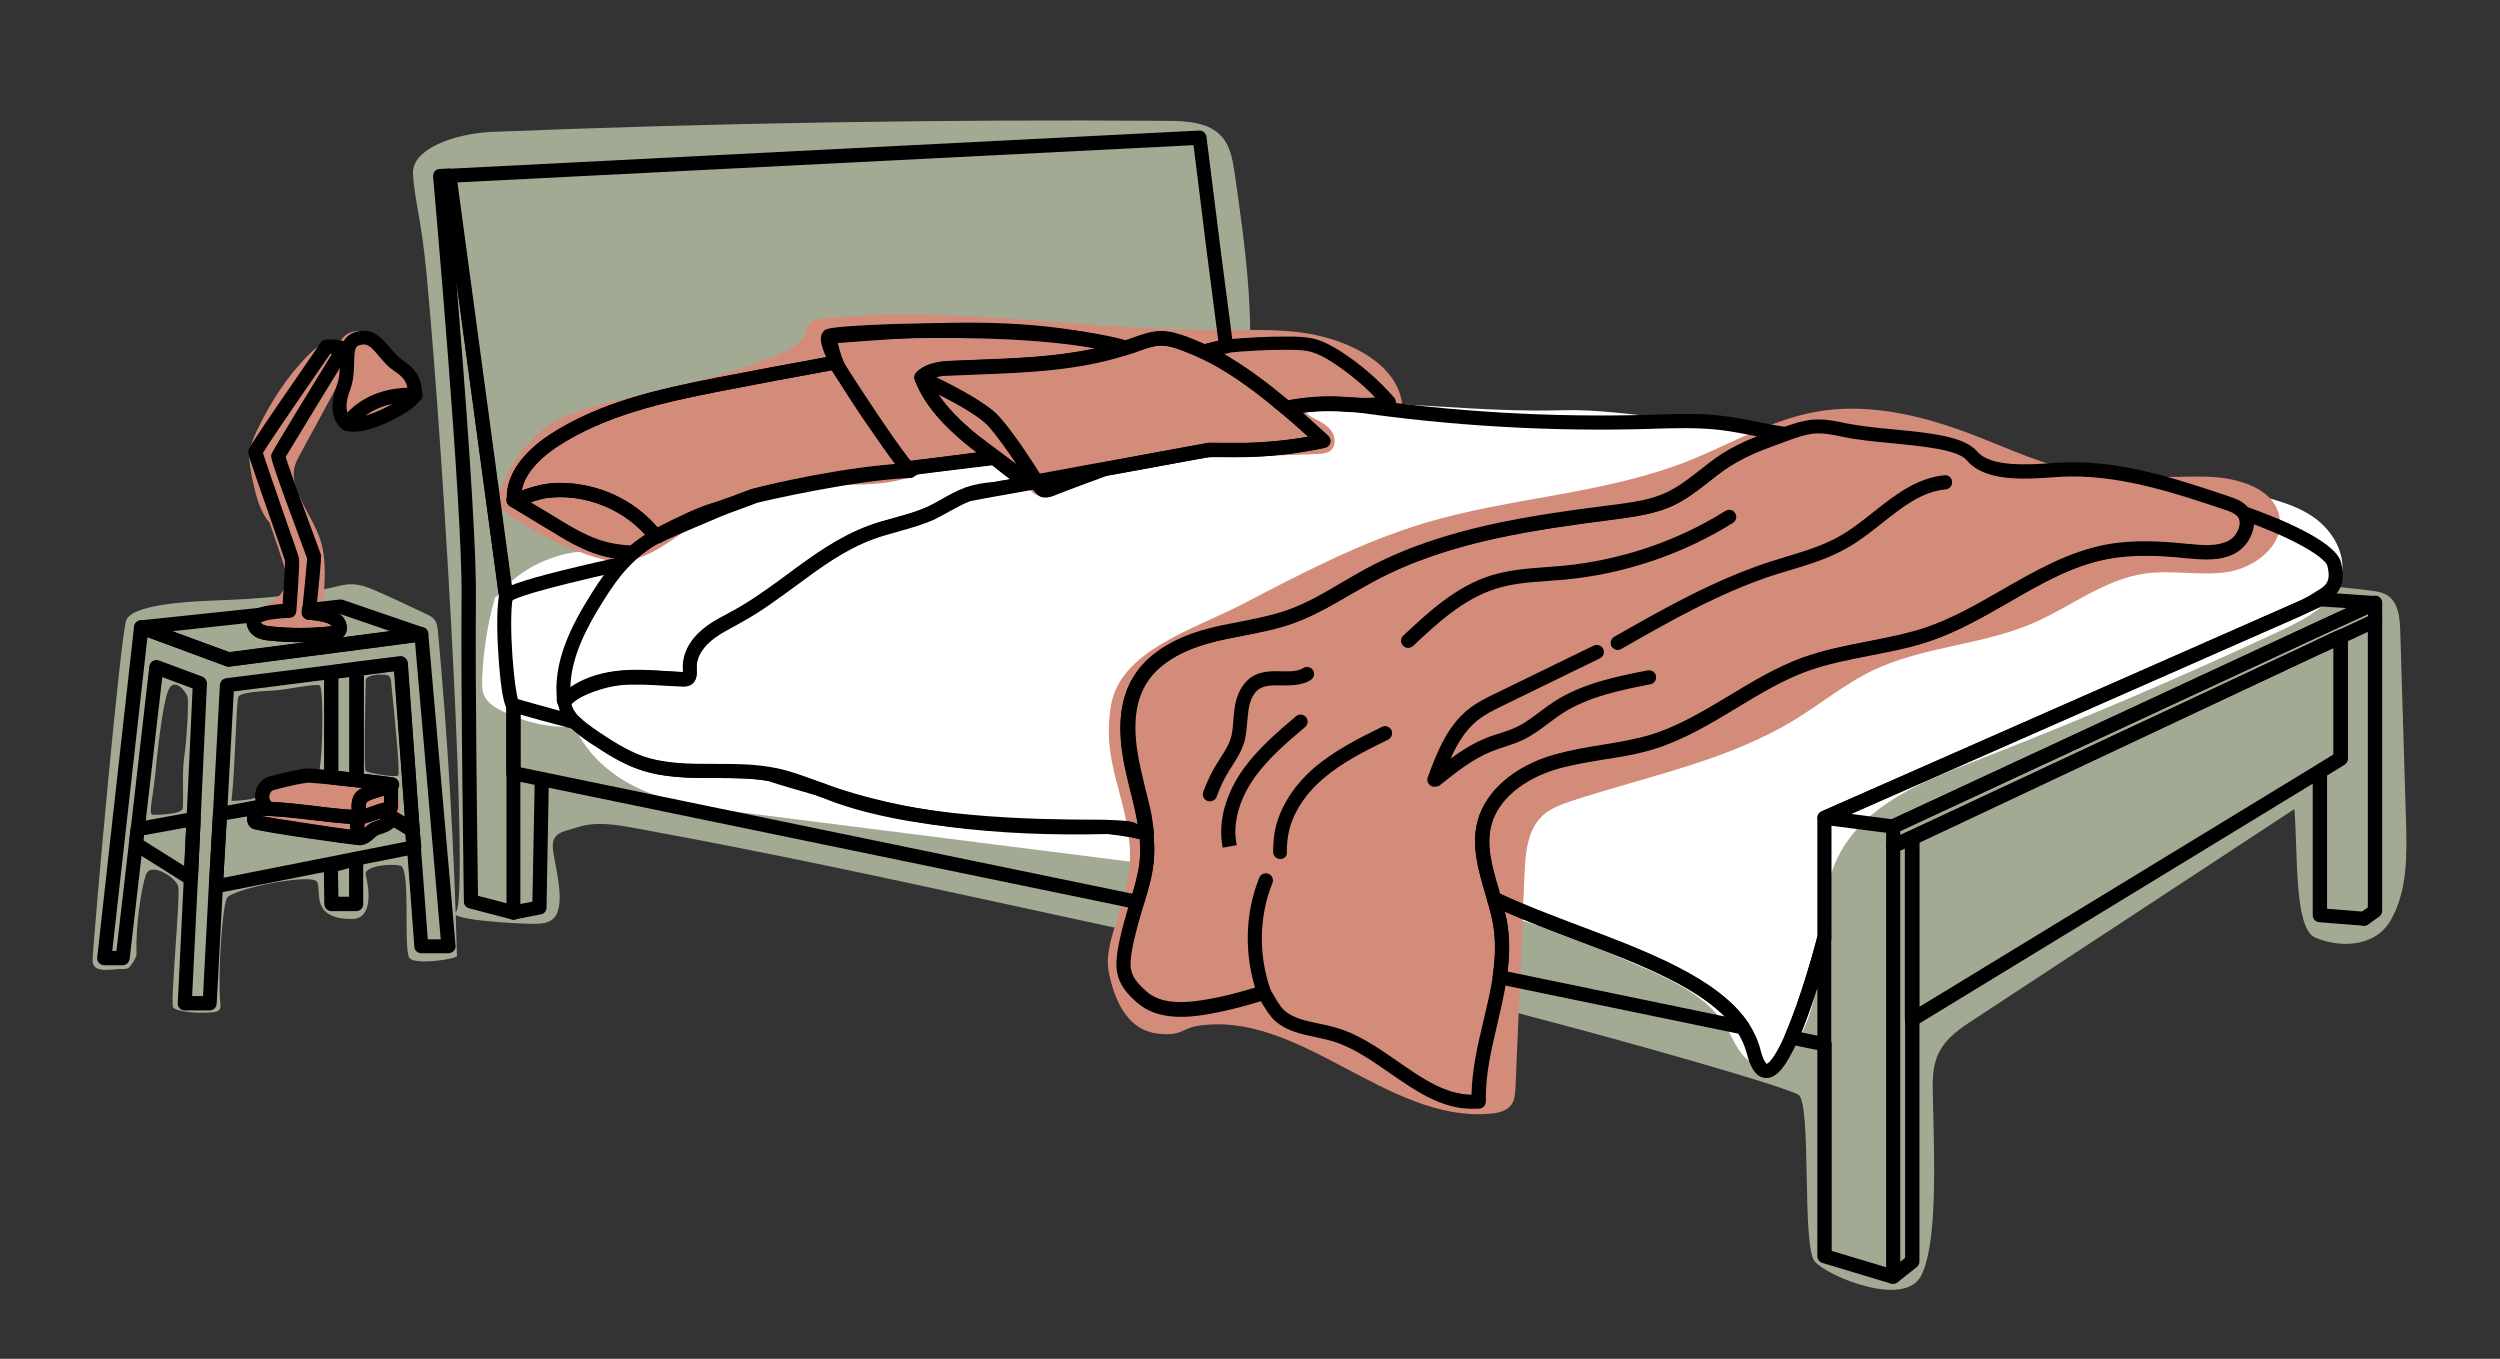 <?xml version="1.0" encoding="utf-8"?>
<!-- Generator: Adobe Illustrator 26.5.3, SVG Export Plug-In . SVG Version: 6.00 Build 0)  -->
<svg version="1.1" id="Layer_1" xmlns="http://www.w3.org/2000/svg" xmlns:xlink="http://www.w3.org/1999/xlink" x="0px" y="0px"
	 viewBox="0 0 1080 587" style="enable-background:new 0 0 1080 587;" xml:space="preserve">
<rect x="0" y="0" width="1080" height="587" fill="#333333" stroke="none"/>
<style type="text/css">
	.st0{fill:#A3AA94;}
	.st1{fill:#FFFFFF;}
	.st2{fill:#D38B7A;}
</style>
<g id="Colour_Fill">
	<g>
		<path class="st0" d="M178.4,75c0.6,11,3.6,19.6,5.8,42.6c8.2,86.5,18.4,272.4,12.8,276.3c-4.8,3.3,23.9,5.1,33.5,5.2
			c3,0,6.4-0.2,8.6-2.3c5.5-5.3,1-21.3-0.1-28.9c-1.2-8.2,3.2-8.3,11.1-10.7c7.9-2.4,16.4-0.9,24.5,0.6
			C390.9,379,481.8,402.9,598,424c38.6,7,173.3,44.7,179,49s1.3,65.5,7,72s38.9,20.2,46,6s5.6-50.4,5-77.3
			c-0.2-6.5-0.3-13.3,2.7-19.1c3.1-6.3,9.3-10.5,15.2-14.3c46.1-30.3,92.2-60.5,138.3-90.8c1.5,20.1-0.1,51.5,8.9,55.5
			s25.4,5.2,32.7-7.5s7-28.2,6.6-42.9c-0.8-27.4-1.7-54.8-2.5-82.2c-0.2-5.6-0.8-12-5.4-15.1c-2.3-1.5-5.1-1.9-7.7-2.2
			c-79.3-9.8-159.6-4.5-239.6-4.6c-79.9-0.1-161.6-5.9-235.4-36.4c-6.6-2.7-13.6-6-17.6-11.9c-6.4-9.4,3.5-14.1,5.9-25.3
			c6.7-31,0.7-71.1-3.8-102.6c-0.8-5.5-1.9-11.3-5.6-15.4c-5.5-6.1-14.8-6.6-23-6.7c-97.6-0.7-195.3,0.9-292.8,4.8
			C196.8,57.8,177.9,64.1,178.4,75z"/>
	</g>
	<g>
		<path class="st1" d="M213.8,258.2c-3.2,11.5-5.1,23.4-5.5,35.3c-0.1,2.4-0.1,4.8,0.9,7c1.3,3,4.3,4.9,7.2,6.4
			c8.2,4.3,17.4,6.8,26.7,7.1c1.4,0.1,2.8,0,4-0.7c1.1-0.8,1.7-2.1,2.2-3.3c7.7-18.7,15.3-37.4,23-56.1c0.8-2,1.7-4.2,1.5-6.4
			c-0.4-5.9-7.5-8.8-13.5-9.3c-17.2-1.5-34.8,6-45.7,19.4"/>
	</g>
	<g>
		<g>
			<path class="st0" d="M197.4,413c-1.2-46.8-3.9-93.5-8.2-140.1c-0.2-1.8-0.4-3.7-1.4-5.1c-0.9-1.2-2.4-2-3.8-2.6
				c-6.8-3.2-13.6-6.5-20.5-9.5c-3.6-1.6-7.3-3.2-11.3-3.3c-2.8-0.1-5.6,0.7-8.3,1.3c-16.6,3.9-33.8,5.1-50.9,5.7
				c-14.8,0.5-35.8,2.2-38.4,8.4C52,274,40,409,40,415s8.9,3.4,12.7,3.6c0.9,0,1.9,0.1,2.7-0.4c1.2-0.8,3.7-4.7,3.6-6.2
				c-0.5-12,2-28,4-34s13,1,14,5s-3.5,50.5-2.2,52.2s9.8,2.8,17.1,2.1c1.1-0.1,2.4-0.3,3-1.3c0.5-0.7,0.4-1.6,0.3-2.5
				C94,421.6,96,392,98,388s37-11,39-7s-3,16,15,16c10,0,7-15,6-19s11.3-5.1,15-4c4.7,1.4,1,37,4,40S197.4,414.2,197.4,413z M80,324
				c-1.6,9.8-0.6,15.1-1,25c-0.1,2.9-11,3-13,3s0-7,1-17s3.1-30,5.6-36.5s7.7,0.2,8.4,2.5C81.7,303.3,80.4,321.6,80,324z M136,338
				c-4.2,0.1-11,4-11,4s-15.7,2.7-16,3c-0.3,0.4-7.6,1.1-9,1c1.6-13.4,2-43,3-45s10.1-2.4,15.2-2.7c6.3-0.4,18-3.1,19.9-2.2
				C140,297,139.8,337.9,136,338z M172,335c-1,1-13-1-14-2s0-36,0-39s9-3,10-2s1,2.5,1,3C170.2,306.9,173,334,172,335z"/>
		</g>
	</g>
	<g>
		<path class="st1" d="M245.7,307.5c-10.3-28.9,9-61.5,35.3-77.4s57.9-19.4,88.3-24.4c66.5-10.9,132-30.5,199.4-31.8
			c38.3-0.8,68.9,4.4,107.2,3.3c25.3-0.7,70.9,8.6,96.3,8.6c43.5,0,60.2,10.9,102.5,21c28.1,6.7,69.7-0.1,97.9,6.6
			c9.5,2.2,19.2,4.6,27.1,10.2c7.9,5.6,13.7,15.4,11.9,24.9c-2.3,11.5-14.2,18.2-24.8,23.2c-43.8,20.5-88.3,39.5-133.4,57
			c-23,8.9-48.1,19.1-59.2,41.1c-12.7,25.2-2.7,58.4-18.9,81.5c-3.9,5.5-10.4,10.4-16.8,8.4c-6.4-2-9-9.4-12.3-15.2
			c-7.9-13.8-23.5-21-38.1-27.3c-16.5-7.1-33-14.3-50.2-19.4c-23.7-7.1-48.4-10.2-72.9-13.3c-88.1-11.2-176.2-22.3-264.3-33.5
			c-15.9-2-32.1-4.1-46.4-11.2c-14.4-7.1-26.8-20.1-28.8-36"/>
	</g>
	<g>
		<path class="st2" d="M215.6,212.5c-0.8,1.5-1.6,3.2-1.1,4.8c0.4,1.3,1.5,2.2,2.6,3c11.1,8.2,23.5,14.8,36.5,19.3
			c4.4,1.5,9,2.9,13.6,2.9c12,0,21.8-8.6,31.8-15.2c15.5-10.2,33.7-16.3,52.2-17.5c11.5-0.8,23.2,0.3,34.6-1.8
			c9.8-1.9,19.1-6.1,29-7.7s21.3,0.1,27.5,7.9c1.7,2.2,3.2,4.9,5.8,5.7c2.7,0.9,5.5-0.5,8.1-1.7c34.5-17,74.9-14.2,113.3-16.1
			c1.7-0.1,3.6-0.2,5-1.2c2.6-1.8,2.6-5.9,0.8-8.5c-1.7-2.6-4.7-4.2-7.5-5.6c-2.2-1.1-4.9-2.9-4.4-5.4c0.5-2.4,3.6-3,6-3.1
			c11.8-0.6,24.5,6.8,36.5,6.8c1-20-20.3-30.1-34.6-33.7s-29.3-2.8-44.1-2.8c-56.9,0.3-113.8-10.6-170.5-5.2
			c-2.7,0.3-5.7,0.7-7.3,2.9c-1,1.4-1.2,3.2-1.9,4.7c-1.5,3.3-4.9,5.2-8.1,6.7C303.3,168.6,249,172,234,186S219.6,205.3,215.6,212.5
			z"/>
	</g>
	<g>
		<path class="st2" d="M488,365c2,23-12,40-9,55s9.5,24.7,20.2,26.4c10.8,1.6,11.7-2.1,17.5-3.1c44.4-7.6,82.4,41.9,127.3,37.8
			c3.3-0.3,6.8-1.1,8.8-3.7c1.6-2.1,1.8-5,1.9-7.7c1.3-30.7,2.6-61.4,3.9-92.2c0.4-9.1,1.2-19.2,8-25.3c3.4-3.1,8-4.7,12.4-6.2
			c32.5-10.7,67-17.2,96.2-35c11.3-6.9,21.6-15.4,33.5-21.2c21.9-10.6,47.5-11,69.8-20.7c16.1-7,30.6-18.8,48-21.3
			c11.9-1.7,24.1,1.1,35.9-0.7c11.8-1.9,24.3-11.5,22.4-23.3c-2-13.3-19-17.7-32.4-17.9c-17.3-0.2-34.7,1.5-51.7-1.5
			c-17.3-3-33.4-10.9-49.8-17.1c-21.5-8.1-44.9-13.6-67.5-9.2c-19.2,3.7-36.3,14-54.5,21.2c-36.1,14.2-76,15.5-113.3,26.6
			c-27.3,8.2-52.8,21.5-78.1,34.7c-21.7,11.4-53.7,20.3-57.6,44.4C476,329,486,342,488,365z"/>
	</g>
	<g>
		<path class="st2" d="M116.6,226.2c1.9,5.4,3.7,10.8,5.5,16.3c1.1,3.4,2.2,7,1.2,10.4c-0.9,3.2-3.6,5.6-6.4,7.4s-5.9,3.1-8.6,5.1
			c-0.5,0.4-1.1,0.9-1.4,1.5c-0.6,1.3,0.1,3,1.1,4c2,1.9,4.9,2.4,7.6,2.8c8.5,1.2,17.1,1.5,25.7,1.2c0.9,0,1.9-0.1,2.8-0.5
			c1.6-0.9,2.3-3.1,1.7-4.8s-2.1-3.1-3.8-3.9c-0.8-0.4-1.8-0.7-2.3-1.4c-0.7-0.9-0.5-2.2-0.4-3.3c0.6-4.4,1-8.9,1-13.3
			s-0.3-8.8-1.5-13.1c-2.2-7.9-7.4-14.6-10.3-22.3c-1.2-3.1-2-6.5-1.4-9.8c0.4-2.4,1.6-4.5,2.8-6.7c5.8-10.6,11.5-21.2,17.3-31.9
			c0.3,4.1,0.6,8.2,0.9,12.2c0.1,1.7,0.3,3.5,1.4,4.7c1,1.1,2.5,1.5,4,1.7c6,0.6,11.6-2.9,16.7-6.1c2.9-1.9,6.1-4.1,6.7-7.6
			c0.6-3.3-1.3-6.5-3.7-8.8s-5.2-4.1-7.3-6.8c-2.1-2.7-3.2-6.2-5.9-8.3c-3.4-2.7-8.9-2.3-11.8,0.9c-0.9,1-1.6,2.2-2.8,2.7
			c-1.3,0.5-2.8,0.1-4.1,0.1c-3,0.1-5.5,2.2-7.6,4.3c-9.5,9.4-16.8,20.8-22.6,32.9c-1.4,2.9-2.7,6-3.2,9.2c-0.5,4,0.3,8,1.1,11.9
			c1.5,6.9,3.1,14.1,7.8,19.3"/>
	</g>
	<g>
		<path class="st2" d="M127.5,335.5c-4,1.3-8,2.5-12,3.8c-0.9,0.3-1.9,0.6-2.6,1.4c-2,2.2,0.4,6.2-1.3,8.6c-0.5,0.8-1.4,1.3-1.8,2.2
			c-0.7,1.6,0.7,3.3,2.1,4.2c2.6,1.7,5.6,2.4,8.6,2.9c12.5,2.4,25.3,3.3,38.1,2.7c1.7-0.1,3.5-0.2,5.1-0.8c1.4-0.5,2.7-1.5,3.9-2.5
			c2.1-1.8,4.1-4,4.9-6.7c1-3.3,0-6.8-0.9-10.1c-0.3-1.1-0.7-2.3-1.5-3c-0.7-0.6-1.6-0.8-2.5-1c-3.3-0.6-6.7-0.9-10.1-1.1
			c-5.6-0.4-11.2-0.8-16.8-1.2c-4.2-0.3-8.6-0.6-12.7,0.5"/>
	</g>
</g>
<g id="Outline">
	<g>
		<path d="M1002.1,282.4c-1.1,0-2.2-0.7-2.8-1.8c-0.2-0.4-0.3-0.9-0.3-1.3c0-1.1,0.7-2.2,1.8-2.8l9-4.2c1.5-0.7,3.3-0.1,4.1,1.5
			c0.2,0.4,0.3,0.9,0.3,1.3c0,1.1-0.7,2.2-1.8,2.8l-9,4.2C1003,282.3,1002.5,282.4,1002.1,282.4z"/>
		<path d="M1021.3,399.9c-0.1,0-0.2,0-0.2,0l-19.2-1.5c-1.6-0.1-2.8-1.4-2.8-3v-62.1c0-1.1,0.6-2,1.5-2.6l7.5-4.6v-50.9
			c0-1.7,1.4-3.1,3.1-3.1s3.1,1.4,3.1,3.1v52.6c0,1.1-0.6,2-1.5,2.6l-7.5,4.6v57.6l16.4,1.3c1.7,0.1,2.9,1.6,2.8,3.3
			C1024.2,398.6,1022.9,399.9,1021.3,399.9z"/>
		<path d="M817.8,360.1c-0.1,0-0.3,0-0.4,0l-29.6-3.8c-1.4-0.2-2.4-1.2-2.6-2.6c-0.2-1.4,0.5-2.7,1.8-3.2l203.4-89.6l11.1-4.8
			c0.4-0.2,0.9-0.2,1.3-0.2l23.4,1.6c1.4,0.1,2.5,1.1,2.8,2.5s-0.5,2.7-1.7,3.3l-23.9,11l-184.3,85.6
			C818.7,360,818.2,360.1,817.8,360.1z M799.5,351.6l17.8,2.3l183.5-85.2l13-6L1003,262l-10.3,4.5L799.5,351.6z"/>
		<path d="M817.8,554.6c-0.5,0-0.9-0.1-1.3-0.3c-1.1-0.5-1.7-1.6-1.7-2.7v-186c0-1.2,0.7-2.3,1.8-2.8l7.7-3.6c0.9-0.4,2-0.4,2.9,0.1
			l0.5,0.3c0.9,0.6,1.5,1.5,1.5,2.6V545c0,0.9-0.4,1.8-1.2,2.4l-8.2,6.5C819.1,554.3,818.5,554.6,817.8,554.6z M820.9,367.4v177.7
			l2.1-1.7V366.5L820.9,367.4z"/>
		<path d="M817.8,368.6c-0.6,0-1.1-0.2-1.6-0.5c-0.9-0.6-1.4-1.5-1.4-2.6V357c0-1.2,0.7-2.3,1.8-2.8l184.3-85.6l23.9-11
			c0.9-0.4,2-0.4,2.9,0.2c0.9,0.6,1.4,1.5,1.4,2.6v7.7c0,1.2-0.7,2.3-1.8,2.8l-208.2,97.4C818.7,368.5,818.2,368.6,817.8,368.6z
			 M820.9,358.9v1.8l202.1-94.5v-1l-19.6,9L820.9,358.9z"/>
		<path d="M1021.3,399.9c-1,0-1.9-0.5-2.5-1.3c-1-1.4-0.6-3.3,0.7-4.2l3.4-2.4V268.1c0-1.7,1.4-3.1,3.1-3.1s3.1,1.4,3.1,3.1v125.4
			c0,1-0.5,1.9-1.3,2.5l-4.7,3.3C1022.5,399.7,1021.9,399.9,1021.3,399.9z"/>
		<path d="M788.1,454.2c-0.2,0-0.4,0-0.6-0.1l-14.2-2.9c-0.9-0.2-1.7-0.8-2.1-1.6c-0.4-0.8-0.5-1.8-0.1-2.6
			c7.1-16.2,13.5-40.3,14-42.4c0.2-1.2,1-2.1,2.1-2.5c1.3-0.4,2.7,0.1,3.4,1.3c0.3,0.4,0.5,0.8,0.5,1.7l0,0v46.1
			c0,0.9-0.4,1.8-1.1,2.4C789.5,453.9,788.8,454.2,788.1,454.2z M778.2,446l6.9,1.4v-20.7C783.1,432.7,780.7,439.7,778.2,446z"/>
		<path d="M491.2,392.8c-0.2,0-0.4,0-0.7-0.1l-4.6-1l-256.6-53l-8.2-1.7c-1.4-0.3-2.4-1.5-2.4-3v-29.4c0-1,0.5-1.9,1.2-2.4
			c0.8-0.6,1.8-0.8,2.7-0.5c2.5,0.7,11.8,3.4,26.4,7.3c0.5,0.1,1,0.4,1.4,0.8c2.1,2.1,4.8,4,7.3,5.7l0.2,0.2
			c6.2,4.1,12.6,8.3,19.4,10.8c9.9,3.5,20.4,3.5,31.5,3.5c7.8,0,15.8,0,23.7,1.3c0.2,0,0.3,0.1,0.5,0.1c6.4,2.1,12.9,4.1,20.4,6.2
			c0.1,0,0.2,0.1,0.3,0.1c0.5,0.2,0.9,0.3,1.4,0.5s1,0.4,1.6,0.6c33.5,11.8,72.3,16.7,122,15.5c0.2,0,0.3,0,0.5,0
			c4.2,0.6,8.6,1.3,13.5,2.1l0.5,0.1c0.8,0.2,1.5,0.3,2.2,0.4c1.4,0.1,2.5,1.2,2.7,2.6c0.7,4.6,0.7,8.9,0.2,13.2
			c-0.6,6.1-2.4,12-4.2,18C493.7,391.9,492.5,392.8,491.2,392.8z M224.9,331.5l5.8,1.2l256.6,53l1.9,0.4c1.4-4.8,2.7-9.5,3.2-14.1
			c0,0,0,0,0-0.1c0.4-3,0.4-6.1,0.1-9.4c-0.1,0-0.2,0-0.3-0.1l-0.4-0.1c-4.7-0.8-8.9-1.5-13-2c-50.3,1.2-89.7-3.9-123.9-15.9h-0.1
			c-0.5-0.2-0.9-0.3-1.4-0.5s-1-0.3-1.5-0.5c-7.5-2.1-14-4-20.4-6.1c-7.3-1.2-15-1.2-22.5-1.2c-11.1,0-22.7,0-33.5-3.9
			c-7.5-2.7-14.3-7.1-20.8-11.4l-0.3-0.2c-2.5-1.7-5.2-3.7-7.6-5.9c-10-2.6-17.5-4.7-21.9-6L224.9,331.5L224.9,331.5z"/>
		<path d="M635.9,479c-13.4,0-24.6-7.9-35.6-15.5c-7.9-5.5-16.1-11.2-25-13.8c-2.2-0.6-4.4-1.1-6.7-1.6c-6.2-1.3-12.7-2.6-17.8-7.1
			c-2.3-2.1-4.7-6-6.1-8.5c-8.7,2.7-16.5,4.6-23.8,5.8c-8.6,1.4-21,2.4-29.6-5.1l-0.1-0.1l0,0c-3.6-3.2-8.5-7.7-8.9-15.5
			c-0.3-5.4,1.7-14.5,6-28.6c1.8-5.7,3.4-11.3,4-16.8c0.4-3.7,0.3-7.6-0.2-11.5v-0.1c0-0.5-0.1-1-0.2-1.4c-0.1-0.5-0.2-1.1-0.2-1.6
			c-0.4-2.6-0.9-5.3-1.4-7.4c-0.6-2.8-1.3-5.6-2-8.4c-0.6-2.6-1.3-5.2-1.9-7.9c-2.5-11.3-5-27.9,3.1-41.1
			c5.8-9.6,16.8-16.7,31.7-20.7c4.7-1.3,9.6-2.2,14.4-3.1c7-1.4,14.2-2.8,20.9-5.2c8.1-2.9,15.8-7.4,23.2-11.8c3.5-2,7-4.1,10.7-6.1
			c33.6-18,72.2-23,106.3-27.4h0.2c8.1-1.1,16.5-2.1,23.7-5.7c4.8-2.4,9.1-5.7,13.6-9.3c3-2.4,6.1-4.8,9.4-6.9
			c4.5-2.9,9.5-5.4,15.7-7.9c3.4-1.3,6.7-2.5,10-3.7c0.2-0.1,0.4-0.1,0.5-0.2s0.2-0.1,0.3-0.1c3.6-1.3,8.1-2.9,12.8-3.4
			c5.1-0.4,10,0.5,14.7,1.6c5.9,1.2,13.3,1.9,20.4,2.6c15.7,1.5,30.6,3,36.1,9.5c5.9,6.9,21.9,5.8,33.5,5l1.3-0.1
			c25.7-1.7,51.3,6.9,73.9,14.5c2.6,0.9,5.5,1.8,7.8,4.2c0.5,0.5,1.1,1.2,1.6,2.1c1.5,2.6,1.8,5.8,0.8,9c-1.2,4-4,7.5-7.6,9.4l0,0
			c-6.4,3.4-13.8,2.7-20.3,2.1h-0.3c-10.4-1.1-22.5-1.9-34.2,0.3c-15.3,2.9-28.8,10.6-43,18.8c-10.6,6.1-21.6,12.4-33.3,16.5
			c-8.6,3-17.6,4.7-26.3,6.4c-9.1,1.8-18.6,3.6-27.4,6.8c-10.6,3.9-20.6,9.9-30.3,15.8c-11.2,6.8-22.9,13.8-35.7,17.8
			c-7.1,2.2-14.5,3.4-21.7,4.5c-6.6,1.1-13.4,2.2-19.8,4c-15,4.3-25.8,13.4-28.8,24.1c-2.5,9.1,0.2,18.4,3.1,28.2
			c0.3,1.1,0.6,2.2,1,3.3l0.2,0.6c1,3.8,2.1,7.7,2.7,11.6c1,6.9,0.9,14.1-0.4,22.8c-1,6.6-2.5,13.1-4,19.5c-2.6,11-5.3,22.4-5,33.6
			c0,1.6-1.2,3-2.8,3.1C638,478.9,636.9,479,635.9,479z M546.1,425.9c0.1,0,0.3,0,0.4,0c1.5,0.2,2.1,1.2,2.9,2.6
			c1,1.7,3.5,6.3,5.4,8c3.9,3.4,9.3,4.5,15,5.7c2.4,0.5,4.8,1,7.2,1.7c9.8,2.8,18.4,8.8,26.8,14.6c10.5,7.3,20.6,14.3,31.9,14.4
			c0.2-10.9,2.7-21.7,5.2-32.1c1.5-6.3,3-12.7,4-19c1.2-8.1,1.3-14.7,0.4-21c-0.5-3.6-1.5-7.2-2.6-10.9l-0.2-0.6
			c-0.3-1.1-0.6-2.2-0.9-3.3c-3-10.2-6.1-20.8-3.2-31.5c3.6-12.8,15.9-23.4,33-28.3c6.7-1.9,13.7-3.1,20.5-4.2
			c6.9-1.1,14.1-2.3,20.9-4.3c12.2-3.7,23.4-10.5,34.4-17.1c9.9-6,20.2-12.2,31.4-16.3c9.3-3.4,19-5.3,28.3-7.1
			c8.5-1.6,17.3-3.3,25.5-6.1c11.2-3.9,21.9-10,32.3-16c14.1-8.1,28.6-16.5,44.9-19.5c12.4-2.3,25.1-1.4,35.9-0.3h0.3
			c5.9,0.6,12.1,1.1,16.9-1.4l0,0c2.1-1.1,3.9-3.3,4.6-5.8c0.5-1.6,0.4-3.1-0.2-4.3c-0.2-0.4-0.5-0.7-0.7-0.9
			c-1.2-1.3-3.2-2-5.3-2.7c-22-7.4-47-15.7-71.5-14.2l-1.3,0.1c-13.7,1-30.8,2.1-38.6-7.2c-3.9-4.7-18.9-6.1-32.1-7.4
			c-7.3-0.7-14.8-1.4-21.1-2.7c-4.4-1-8.6-1.8-12.8-1.5c-3.9,0.4-7.8,1.8-11.2,3c-0.3,0.2-0.7,0.3-1,0.4c-3.1,1.1-6.5,2.4-9.7,3.6
			c-5.9,2.3-10.5,4.7-14.7,7.3c-3.1,2-6.1,4.3-9,6.6c-4.6,3.6-9.3,7.3-14.7,9.9c-8.1,4-17,5.1-25.6,6.3h-0.2
			c-33.6,4.4-71.7,9.3-104.2,26.8c-3.5,1.9-7,3.9-10.5,5.9c-7.7,4.5-15.6,9.1-24.3,12.2c-7.1,2.6-14.6,4-21.8,5.4
			c-4.6,0.9-9.4,1.8-14,3c-9.4,2.5-21.8,7.6-28.1,17.9c-6.9,11.4-4.6,26.4-2.3,36.7c0.6,2.6,1.2,5.2,1.9,7.7
			c0.7,2.8,1.4,5.7,2.1,8.6c0.4,2.2,1,5.1,1.4,7.8c0,0.1,0,0.1,0,0.2c0,0.5,0.1,1,0.2,1.4c0.1,0.6,0.2,1.1,0.2,1.7
			c0.5,4.4,0.6,8.7,0.2,12.8c-0.6,6.1-2.4,12-4.2,18c-4,13.1-6,22-5.8,26.5c0.2,4.9,3,7.8,6.9,11.3l0.1,0.1l0,0
			c5.1,4.4,12.9,5.5,24.5,3.6c7.6-1.2,15.9-3.3,25.3-6.3C545.5,426,545.8,425.9,546.1,425.9z M964.1,236.4L964.1,236.4L964.1,236.4z
			"/>
		<path d="M752.8,446.9c-0.2,0-0.4,0-0.6-0.1l-105-21.7c-1.6-0.3-2.6-1.8-2.4-3.4c1.2-8.1,1.3-14.7,0.4-21
			c-0.5-3.5-1.4-7.3-2.7-11.5c-0.4-1.2,0-2.4,0.9-3.2s2.2-1,3.3-0.4c10.5,5,22.5,9.6,35.2,14.4c29.7,11.2,60.5,22.8,73.4,42.2
			c0.7,1,0.7,2.4,0,3.4C754.8,446.4,753.8,446.9,752.8,446.9z M651.2,419.7l93.8,19.4c-14-14.1-40-23.9-65.2-33.4
			c-10.5-4-20.6-7.8-29.7-11.8c0.5,2.1,0.9,4,1.2,5.9C652.1,405.9,652.1,412.3,651.2,419.7z"/>
		<path d="M826,443.6c-0.5,0-1-0.1-1.5-0.4c-1-0.5-1.6-1.6-1.6-2.7v-78.3c0-1.2,0.7-2.3,1.8-2.8l176.1-82.9l9-4.2
			c0.9-0.4,2-0.4,2.9,0.2c0.9,0.6,1.4,1.5,1.4,2.6v52.6c0,1.1-0.6,2-1.5,2.6l-9,5.5l-176,107.3C827.1,443.4,826.6,443.6,826,443.6z
			 M829.1,364.1V435l171.5-104.5l7.5-4.6v-46.1l-4.7,2.2L829.1,364.1z"/>
		<path d="M221.9,397.3c-0.3,0-0.5,0-0.8-0.1l-18.4-4.8c-1.3-0.3-2.3-1.5-2.3-2.9c0-0.9-1.4-91.8-1-131.8
			c0.4-39.7-12.2-180-12.3-181.4c-0.1-0.8,0.2-1.6,0.7-2.3c0.5-0.6,1.3-1,2.1-1l3.8-0.2c1.6-0.1,3,1.1,3.2,2.6l24.6,181.9
			c0,0.3,0,0.6,0,0.9c-1.9,11.7,0.7,40,2.4,44.3c0.6,0.6,0.9,1.3,0.9,2.2v89.5c0,0.9-0.4,1.8-1.2,2.4
			C223.2,397,222.6,397.3,221.9,397.3z M206.5,387l12.3,3.2v-84.4c-1.2-2.2-2.3-7.3-3.3-20c-0.7-9.1-1.1-21.2,0-28.2l-18.3-135.4
			c3.7,45.1,8.6,110.3,8.4,135.5C205.2,294,206.3,372.5,206.5,387z M222.8,301.8L222.8,301.8L222.8,301.8z"/>
		<path d="M218.7,260.9L218.7,260.9c-1.6,0-2.8-1.1-3-2.6L191.1,76.4c-0.1-0.8,0.1-1.7,0.7-2.4c0.5-0.7,1.3-1.1,2.2-1.1l324-16.5
			c1.6-0.1,3,1.1,3.2,2.7l6.2,49.5l5.3,40.6c0.1,0.8-0.1,1.6-0.6,2.3s-1.2,1.1-2.1,1.2c-1.2,0.1-4.6,1-7.6,1.8l-1.7,0.4
			c-0.7,0.2-1.4,0.1-2.1-0.2c-2.6-1.3-5.3-2.3-8.1-3.4c-2.7-1-6-2.1-9.1-2c-3.2,0.1-6.3,1.2-9.6,2.4l-1.3,0.5l-3.7,1.2
			c-0.6,0.2-1.2,0.2-1.8,0l-2.1-0.6c-32.7-8.7-67.5-8.1-97.2-6.3c-0.1,0-0.1,0-0.2,0c-7.8,0.5-15.8,1.1-23.6,1.7
			c0.6,2.3,1.4,5.3,2.2,7.2c0.4,0.9,0.2,2-0.3,2.8s-1.4,1.3-2.3,1.3c-0.1,0-0.3,0.1-0.5,0.1c-16.6,3-33.7,6.2-50.4,9.5
			c-25,4.9-49,10.4-69.4,23.5c-5.5,3.6-14.3,10.5-15.9,19.3c0.3-0.1,0.6-0.2,0.9-0.3c2.9-1,6.3-2,8.8-2.4c19.1-2.7,39,5.5,50.7,20.8
			c0.5,0.7,0.7,1.6,0.6,2.5c-0.2,0.9-0.7,1.6-1.5,2c-3.9,2.2-7.3,4.6-10.2,7.3c-1.4,1.3-2.6,2.5-3.7,3.7c-0.4,0.5-1,0.8-1.7,1
			c-38.1,8.5-46.3,11.8-47.9,12.9C220.8,260.3,219.8,260.9,218.7,260.9z M197.6,78.8l23.5,174c5.9-2.4,18.5-5.9,45.9-12
			c1.1-1.2,2.4-2.4,3.5-3.5c2.5-2.3,5.2-4.3,8.2-6.3c-10.5-11.7-27.3-18-42.9-15.8c-2,0.3-5.2,1.3-7.7,2.2c-3.5,1.1-5.1,1.6-6.3,1.6
			c-1.5-0.1-2.7-1.3-2.8-2.8c-0.9-13.8,11.5-23.9,18.9-28.7c21.3-13.7,46-19.3,71.6-24.3c15.9-3.1,32.1-6.1,47.9-9
			c-1.1-3.7-2.1-7.8-2.1-8c-0.2-0.9,0-1.8,0.5-2.5s1.3-1.2,2.2-1.2h0.1c8.9-0.7,18.1-1.4,27.2-2c0.1,0,0.1,0,0.2,0l0,0
			c30.2-1.8,65.5-2.5,99.1,6.5l1.2,0.4l3.9-1.4c3.6-1.3,7.4-2.7,11.6-2.8c3.9-0.1,7.8,1.1,11.4,2.4c2.5,1,5.1,2,7.6,3.1l0.6-0.2
			c2-0.5,3.8-1,5.4-1.3l-4.9-37.8l0,0l-5.8-46.7L197.6,78.8z M361.4,159.6L361.4,159.6L361.4,159.6z"/>
		<path d="M763.1,465.7c-0.2,0-0.3,0-0.5,0c-4.8-0.4-6.9-6.3-8-10.7c-0.9-3.3-2.3-6.4-4.3-9.6c-11.7-17.7-41.6-28.9-70.4-39.8
			c-12.9-4.8-25-9.4-35.7-14.6c-0.8-0.4-1.4-1.1-1.6-1.9c-0.3-1.1-0.6-2.2-1-3.3c-3-10.2-6.1-20.8-3.2-31.5
			c3.6-12.8,15.9-23.4,33-28.3c6.8-1.9,13.7-3.1,20.5-4.2c6.9-1.1,14.1-2.3,20.9-4.3c12.2-3.7,23.4-10.5,34.4-17.1
			c9.9-6,20.2-12.2,31.4-16.3c9.2-3.3,18.8-5.2,28.1-7c8.6-1.7,17.4-3.4,25.7-6.2c11.3-3.9,22.1-10.1,32.5-16.1
			c14-8,28.5-16.4,44.7-19.5c12.1-2.3,24.4-1.5,35.9-0.3h0.3c5.9,0.6,12.1,1.1,16.9-1.4c3.8-2,6-7.2,4.4-10.3
			c-0.6-1.1-0.4-2.5,0.4-3.4c0.8-0.9,2.1-1.3,3.3-0.9c11.3,4,38,14.3,40.5,23.9c2.6,10.3-1.8,14.5-7,17.6c-0.7,0.5-4.7,3.1-9.6,5.3
			l-1.8,0.8l-201.7,88.8V405c0,0.3,0,0.5-0.1,0.8c-0.3,1.1-6.8,26.5-14.4,43.6C771.6,460.8,767.5,465.7,763.1,465.7z M648,386
			c10.2,4.8,21.8,9.2,34,13.8c29.7,11.2,60.5,22.8,73.4,42.2c2.4,3.8,4.1,7.5,5.1,11.4c1.2,4.7,2.4,5.9,2.7,6.2
			c0.6-0.2,3.2-1.8,8-12.7c6.8-15.5,13.1-39,13.9-42.3v-51.3c0-1.2,0.7-2.3,1.8-2.8l203.5-89.6l1.8-0.8c4.8-2.1,8.7-4.8,8.7-4.8
			c0.1,0,0.1-0.1,0.2-0.1c3.8-2.2,6-4.1,4.3-10.8c-0.7-2.7-10-9.7-31.7-17.9c-0.4,5.1-3.8,10.1-8.2,12.4c-6.4,3.4-13.8,2.7-20.3,2.1
			h-0.3c-11.1-1.1-22.8-1.9-34.1,0.3c-15.3,2.9-28.7,10.6-42.8,18.8c-10.7,6.1-21.7,12.5-33.5,16.5c-8.7,3-17.8,4.7-26.6,6.4
			c-9.1,1.8-18.5,3.6-27.2,6.7c-10.6,3.9-20.6,9.9-30.3,15.8c-11.2,6.8-22.9,13.8-35.7,17.8c-7.2,2.2-14.5,3.4-21.7,4.5
			c-6.6,1.1-13.3,2.2-19.8,4c-15,4.3-25.8,13.3-28.8,24.1c-2.5,9.1,0.2,18.4,3.1,28.2C647.6,384.7,647.8,385.4,648,386z M788.1,405
			L788.1,405L788.1,405z"/>
		<g>
			<path d="M443.9,211.7c-0.6,0-1.2-0.2-1.8-0.6c-5-3.5-9.7-7.1-13.7-10.3c-5,0.6-10,1.2-15,1.9c-5.4,0.7-10.8,1.3-16.2,2
				c-0.1,0-0.2,0-0.4,0h-0.1c-1.5,0.2-3,0.4-4.5,0.5c-1,0.1-1.9-0.3-2.5-1.1c-0.3-0.4-0.7-0.8-1.1-1.3l-0.7-0.8c0,0-0.1-0.1-0.1-0.2
				c-0.3-0.4-0.6-0.8-0.8-1.2c-4.1-5.4-13.1-17.7-20.7-29.7c-13.5-21.3-12.6-25.4-10.4-27.9c0.1-0.1,0.2-0.2,0.3-0.3
				c0.7-0.6,2-1.7,29.1-2.7h0.1h0.1c19.6-0.6,68.8-1.3,99,6.5l2.2,0.6c1.3,0.4,2.2,1.5,2.2,2.9c0,1.3-0.8,2.5-2.1,3
				c-20.8,6.7-43,7.5-64.4,8.4c-4,0.2-8,0.3-12,0.5c-3.8,0.2-6.6,0.8-8.6,2c4,9.2,11.6,16.5,18.7,22.6c2.6,2.2,15.6,11.8,23.3,17.6
				l2.7,2c1.1,0.8,1.5,2.2,1.1,3.4c-0.4,1.2-1.4,2-2.7,2.1C444.7,211.6,444.3,211.7,443.9,211.7z M444.8,211.5h-0.1
				C444.7,211.6,444.8,211.6,444.8,211.5z M392.6,198.1l0.6,0.7c0,0.1,0.1,0.1,0.1,0.2c0.9-0.1,1.8-0.2,2.8-0.3c0.1,0,0.3,0,0.4,0
				h0.1c5.3-0.6,10.7-1.3,16-2c3.1-0.4,6.3-0.8,9.4-1.2c-2.6-2-4.6-3.5-5.5-4.3l0,0c-8.1-6.9-16.9-15.5-21.2-26.8v-0.1
				c-0.1-0.3-0.3-0.7-0.3-1.3c0-0.8,0.3-1.6,0.9-2.2c3-3,7.6-4.6,14.1-4.9c4-0.2,8-0.3,12-0.5c17-0.6,34.4-1.3,51-4.9
				c-29.4-5.3-70.1-4.7-87.5-4.2h-0.1c-12.6,0.5-21.2,1.1-24.7,1.5c1.4,6,13.9,26.9,31,49.3c0,0.1,0.1,0.1,0.1,0.2
				C392.1,197.4,392.3,197.8,392.6,198.1z M395.1,163.2L395.1,163.2L395.1,163.2z M359.2,148L359.2,148L359.2,148z"/>
			<path d="M444.8,211.7c-0.7,0-1.3-0.2-1.8-0.6l-4.8-3.6c-8.5-6.3-19.1-14.2-21.6-16.3c-8.1-6.9-16.9-15.5-21.2-26.6
				c-0.4-1.2-0.1-2.5,0.8-3.3s2.2-1.1,3.4-0.5c16.7,7.9,27.4,14.3,31.8,19.1c7.2,7.9,18.4,25.8,18.8,26.6c0.5,0.8,0.6,1.9,0.2,2.8
				s-1.2,1.6-2.2,1.8c-0.5,0.1-1,0.2-1.4,0.3c-0.5,0.1-1,0.2-1.5,0.3C445.2,211.6,445,211.7,444.8,211.7z M405.3,170.3
				c4.2,6.3,9.9,11.7,15.3,16.3c2.1,1.8,11.5,8.8,18.8,14.2c-3.8-5.7-8.8-12.8-12.4-16.8C424.7,181.5,419.1,177.2,405.3,170.3z"/>
		</g>
		<path d="M283.3,234.8c-0.9,0-1.8-0.4-2.4-1.2c-10.3-13.4-28.4-20.8-45.1-18.4c-2,0.3-5.2,1.3-7.7,2.2c-3.5,1.1-5.1,1.6-6.3,1.6
			c-1.5-0.1-2.7-1.3-2.8-2.8c-0.9-13.8,11.5-23.9,18.9-28.7c21.3-13.7,46-19.3,71.6-24.3c16.8-3.3,34-6.5,50.6-9.5
			c0.2,0,0.4-0.1,0.6-0.1c1.7,0,1.7,0,6.5,7.3c5.9,9.1,18.2,27.9,24.8,36.4c0,0.1,0.1,0.1,0.1,0.2c0,0,0.1,0.1,0.1,0.2
			c0.2,0.2,0.4,0.5,0.6,0.8c0.2,0.2,0.3,0.4,0.5,0.6c0.4,0.4,0.7,0.9,1,1.2c0.4,0.4,0.7,0.8,0.9,1l0.1,0.1c0.8,0.9,1,2.1,0.6,3.2
			s-1.5,1.9-2.7,1.9c-23.5,0.8-63,9.9-66.1,10.7c-1.7,0.7-13.4,5.1-20.1,7c-0.7,0.2-6.3,2.4-8,3.4l-0.1,0.1c-4.3,2-9.2,4.3-13.8,7
			C284.3,234.6,283.8,234.8,283.3,234.8z M242.2,208.6c15.9,0,31.5,7.1,41.9,19.2c4.1-2.2,8.3-4.2,12-5.9c2.1-1.1,7.9-3.4,9.1-3.8
			c6.8-2,19.7-6.9,19.8-6.9c0.1,0,0.3-0.1,0.4-0.1c1.6-0.4,36.4-8.6,61.4-10.5c-6.7-8.8-18.4-26.7-24.8-36.4
			c-1.1-1.6-2.1-3.1-2.7-4.2c-16,2.9-32.5,6-48.6,9.1c-25,4.9-49,10.4-69.4,23.5c-5.5,3.6-14.3,10.5-15.9,19.3
			c0.3-0.1,0.6-0.2,0.9-0.3c2.9-1,6.3-2,8.8-2.4C237.4,208.7,239.8,208.6,242.2,208.6z"/>
		<path d="M555.7,179.3c-0.7,0-1.4-0.3-2-0.7c-9.1-7.7-17-13.6-24.7-18.3c-3.8-2.3-7.2-4.1-10.4-5.6c-1.2-0.5-1.9-1.8-1.7-3
			c0.1-1.3,1-2.3,2.3-2.7l1.7-0.4c3.6-0.9,6.7-1.7,8.4-1.9c9.6-0.9,18.1-1.3,26.3-1.3c4.5,0,9.1,0,13.6,1.4c2.9,0.9,5.8,2.4,9.4,4.6
			c8.9,5.7,16.9,12.6,23.7,20.4c0.7,0.8,0.9,1.8,0.6,2.8s-1,1.8-2,2.1c-5.4,1.8-10.8,1.7-16,1.4c-0.1,0-0.1,0-0.1,0
			c-1.2-0.1-2.4-0.1-3.6-0.2c-1.2-0.1-2.3-0.1-3.4-0.2c-7.2-0.3-14.4,0.3-21.5,1.7C556.1,179.2,555.9,179.3,555.7,179.3z
			 M528.4,152.8c1.2,0.7,2.4,1.4,3.7,2.2c7.7,4.7,15.5,10.5,24.4,17.9c7.1-1.3,14.3-1.9,21.5-1.6c1.2,0.1,2.4,0.1,3.6,0.2
			c1.1,0.1,2.3,0.1,3.4,0.2c0.1,0,0.2,0,0.2,0c2.9,0.2,5.9,0.3,8.9,0c-5.6-5.8-11.9-10.9-18.8-15.4c-3.1-2-5.6-3.2-8-4
			c-3.6-1.2-7.6-1.2-11.8-1.2c-7.9,0-16.3,0.4-25.6,1.3C529.6,152.6,529.1,152.7,528.4,152.8z"/>
	</g>
	<g>
		<path d="M553.1,371.1c-1.7,0-3.1-1.4-3.1-3.1c0-2,0.1-4,0.3-5.9c1.1-10.8,7.3-21.6,17.4-30.4c8.8-7.5,19.2-12.7,29.3-17.7
			c1.5-0.8,3.3-0.1,4.1,1.4c0.7,1.5,0.1,3.3-1.4,4.1c-9.8,4.8-19.9,9.8-28.1,16.9c-9,7.7-14.4,17.1-15.4,26.4
			c-0.2,1.7-0.3,3.5-0.3,5.3C556.2,369.7,554.8,371.1,553.1,371.1z"/>
		<path d="M528.2,366.2l3-0.5L528.2,366.2c-0.2-1.2-0.4-2.3-0.5-3.7c-0.9-10,2.6-20.9,9.8-30.8c6.2-8.4,14.1-15.3,22.4-22.3
			c1.3-1.1,3.2-0.9,4.3,0.4c1.1,1.3,0.9,3.2-0.4,4.3c-8,6.7-15.6,13.3-21.4,21.2c-6.3,8.7-9.4,18.2-8.6,26.7
			c0.1,1.1,0.3,2.1,0.5,3.1L528.2,366.2z"/>
		<path d="M522.7,346.2c-0.4,0-0.7-0.1-1.1-0.2c-1.6-0.6-2.4-2.4-1.8-3.9c1.8-4.8,3.8-9,6.2-12.7c0.4-0.7,0.9-1.4,1.3-2.1
			c1.7-2.6,3.3-5.1,4.2-7.8c0.9-2.5,1.1-5.3,1.3-8.2c0.1-1.6,0.3-3.3,0.5-5c0.8-6.5,3.6-11.5,7.8-14.1c4-2.4,8.6-2.3,12.6-2.2
			c3.5,0.1,6.9,0.1,9.3-1.4c1.4-0.9,3.3-0.5,4.2,0.9s0.5,3.3-0.9,4.2c-3.9,2.5-8.6,2.4-12.7,2.4c-3.6-0.1-6.9-0.1-9.4,1.4
			c-3.5,2.1-4.6,7-4.9,9.7c-0.2,1.6-0.4,3.1-0.5,4.7c-0.3,3.2-0.5,6.5-1.6,9.7c-1.2,3.4-3,6.3-4.8,9.1c-0.4,0.7-0.9,1.4-1.3,2
			c-2.1,3.4-4,7.2-5.6,11.7C525.1,345.4,523.9,346.2,522.7,346.2z"/>
		<path d="M608.3,279.9c-0.8,0-1.6-0.3-2.2-1c-1.2-1.2-1.1-3.2,0.1-4.3c10.6-9.9,22.6-21.2,37.9-26c7.7-2.4,15.8-3,23.7-3.6
			c2.5-0.2,5-0.4,7.5-0.6c24.8-2.4,49-10.5,70.1-23.7c1.4-0.9,3.3-0.5,4.2,1c0.9,1.4,0.5,3.3-1,4.2c-21.8,13.6-47,22.1-72.7,24.5
			c-2.5,0.2-5.1,0.4-7.6,0.6c-7.5,0.5-15.2,1.1-22.3,3.4c-13.9,4.4-25.4,15.1-35.5,24.6C609.8,279.6,609,279.9,608.3,279.9z"/>
		<path d="M619.7,339.9c-0.6,0-1.2-0.2-1.8-0.6c-1.1-0.8-1.6-2.2-1.1-3.5c4.2-11.5,8.7-22.5,17.8-29.6c3.7-2.9,7.8-4.9,11.8-6.8
			c10.6-5.2,21.4-10.4,31.8-15.5l10.3-5c1.5-0.7,3.3-0.1,4.1,1.4c0.7,1.5,0.1,3.3-1.4,4.1l-10.3,5c-10.4,5.1-21.2,10.3-31.8,15.5
			c-3.9,1.9-7.5,3.7-10.7,6.2c-5.2,4.2-8.8,9.9-11.7,16.6c4.8-3.5,9.8-6.7,15.4-8.9c1.9-0.8,3.9-1.4,5.8-2c2.7-0.9,5.3-1.7,7.6-2.9
			c3.4-1.6,6.5-4,9.7-6.4c1.9-1.4,3.9-2.9,6-4.3c12.5-8.1,27.4-11,40.6-13.6c1.7-0.3,3.3,0.8,3.6,2.4c0.3,1.7-0.8,3.3-2.4,3.6
			c-12.6,2.5-27,5.3-38.4,12.8c-1.9,1.3-3.8,2.7-5.7,4.1c-3.3,2.5-6.8,5.1-10.7,7c-2.7,1.3-5.6,2.3-8.4,3.2
			c-1.9,0.6-3.7,1.2-5.4,1.9c-8.3,3.3-15.6,9.2-22.6,14.8l-0.1,0.1C621.1,339.6,620.4,339.9,619.7,339.9z"/>
		<path d="M698.9,280.8c-1.1,0-2.1-0.6-2.7-1.5c-0.8-1.5-0.3-3.3,1.1-4.2c21.1-12,43-24.4,66.6-32.2c2.6-0.8,5.2-1.6,7.7-2.4
			c8-2.4,16.3-4.9,23.5-9.1c4.9-2.8,9.6-6.5,14.1-10.1c9.2-7.3,18.7-14.8,30.8-16c1.7-0.2,3.2,1.1,3.3,2.8c0.2,1.7-1.1,3.2-2.8,3.3
			c-10.3,1-18.7,7.6-27.6,14.7c-4.7,3.7-9.6,7.6-14.9,10.6c-7.8,4.5-16.4,7.1-24.7,9.6c-2.5,0.8-5.1,1.5-7.5,2.3
			c-23.1,7.6-44.7,19.9-65.5,31.8C699.9,280.6,699.4,280.8,698.9,280.8z"/>
	</g>
	<path d="M546.2,432c-1.2,0-2.4-0.8-2.9-2c-5.9-16.4-5.7-35,0.7-50.8c0.6-1.6,2.4-2.3,4-1.7s2.3,2.4,1.7,4
		c-5.9,14.5-6.1,31.4-0.7,46.4c0.6,1.6-0.2,3.3-1.8,3.9C546.9,431.9,546.5,432,546.2,432z"/>
	<path d="M817.8,554.6c-0.3,0-0.6,0-0.9-0.1l-29.6-8.9c-1.3-0.4-2.2-1.6-2.2-2.9v-91.5c0-1.7,1.4-3.1,3.1-3.1s3.1,1.4,3.1,3.1v89.2
		l27.4,8.2c1.6,0.5,2.5,2.2,2,3.8C820.3,553.7,819.1,554.6,817.8,554.6z"/>
	<path d="M221.9,397.3c-1.4,0-2.7-1-3-2.5c-0.3-1.7,0.7-3.3,2.4-3.6l8.7-1.7l1-52.5c0-1.7,1.4-3,3-3c0,0,0,0,0.1,0
		c1.7,0,3,1.4,3,3.1l-1,55c0,1.4-1,2.7-2.5,2.9l-11.1,2.2C222.3,397.2,222.1,397.3,221.9,397.3z"/>
	<path d="M98.8,288c-0.4,0-0.7-0.1-1.1-0.2L60,273.9c-1.3-0.5-2.2-1.8-2-3.2s1.3-2.5,2.7-2.7l51.2-5.4c1.5-0.1,2.9,0.8,3.3,2.2
		c0.4,1.5-0.3,3-1.7,3.6c-0.2,0.1-0.6,0.3-0.8,0.4c0,0.2,0.2,0.6,0.5,0.8c0.9,0.7,2.3,0.9,3.7,1c8.6,0.9,17.6,0.9,26.5-0.1
		c-0.8-1-2.7-1.7-4.5-2c-2.1-0.4-4-0.7-5.7-0.8c-1.6-0.1-2.9-1.4-2.9-3c0-0.1,0-0.8,0.1-1.6c0.2-1.4,1.3-2.4,2.7-2.6l13.6-1.5
		c0.4,0,0.9,0,1.3,0.1l35,12c1.3,0.5,2.2,1.8,2,3.2c-0.1,1.4-1.2,2.5-2.6,2.7l-9.8,1.3l-73.4,9.6C99.1,287.9,98.9,288,98.8,288z
		 M74.4,272.7l24.8,9.1l33.5-4.4c-5.6,0.1-11.1-0.1-16.5-0.7c-2.1-0.2-4.6-0.6-6.7-2.2c-1.6-1.2-2.8-3.2-3-5.3L74.4,272.7z
		 M146.5,265.1c1.8,1.4,2.9,3.1,3.2,5.2c0.1,0.9,0.2,2.2-0.6,3.6c-0.4,0.6-0.9,1.1-1.4,1.5l21-2.7L146.5,265.1L146.5,265.1z"/>
	<path d="M90.6,436.5H79.8c-0.8,0-1.6-0.3-2.2-0.9c-0.6-0.6-0.9-1.4-0.8-2.3l2.6-53.9l3.8-82l-13.1-4.9l-7.6,66l-0.8,6.4L56,414.3
		c-0.2,1.5-1.5,2.7-3,2.7h-7.9c-0.9,0-1.7-0.4-2.3-1s-0.9-1.5-0.8-2.4l6-54.1l9.9-88.8c0.1-0.9,0.6-1.8,1.4-2.3
		c0.8-0.5,1.8-0.6,2.7-0.3l8.2,3L99,281.7l72.8-9.5l9.8-1.3c0.8-0.1,1.7,0.1,2.3,0.6s1.1,1.3,1.1,2.1l1,11.3l10.8,123.6
		c0.1,0.9-0.2,1.7-0.8,2.3s-1.4,1-2.2,1H182c-1.6,0-2.9-1.2-3-2.8l-3.2-42.9l-0.2-3.7l-0.3-3.8l-5.1-68.7l-15.9,2l-10.7,1.4
		l-42.6,5.4l-2.9,53L96.3,383l-2.7,50.5C93.6,435.2,92.2,436.5,90.6,436.5z M83,430.3h4.7l2.5-47.6l1.8-31.3l3-55.5
		c0.1-1.5,1.2-2.7,2.7-2.9l45.1-5.7l10.7-1.4l19.1-2.4c0.8-0.1,1.7,0.1,2.3,0.7c0.6,0.5,1,1.3,1.1,2.1l5.6,75.8l0.2,3.7l3,40h5.6
		L180,285.6l-0.7-8.1l-6.6,0.9L99.2,288c-0.5,0.1-1,0-1.5-0.2l-34-12.6L48.5,410.8h1.8l5.4-46.6l0.8-6.4l8-69.9
		c0.1-0.9,0.6-1.8,1.4-2.3s1.8-0.6,2.7-0.3l18.8,7c1.2,0.5,2,1.7,2,3l-3.9,84.2L83,430.3z"/>
	<path d="M82.4,382.6c-0.6,0-1.1-0.2-1.6-0.5l-23.7-14.9c-1-0.6-1.5-1.8-1.4-2.9l0.7-6.4c0.1-1.3,1.2-2.4,2.5-2.7l24.2-4.4
		c0.9-0.2,1.9,0.1,2.6,0.7c0.7,0.6,1.1,1.5,1,2.4l-1.2,25.7c-0.1,1.1-0.7,2.1-1.6,2.6C83.4,382.4,82.9,382.6,82.4,382.6z M61.9,363
		l17.7,11.1l0.8-16.6l-18.2,3.3L61.9,363z"/>
	<path d="M93.3,386c-0.7,0-1.4-0.3-2-0.7c-0.7-0.6-1.1-1.5-1-2.5l1.7-31.3c0.1-1.4,1.1-2.6,2.5-2.8l19.3-3.6c1-0.2,2,0.1,2.7,0.8
		c0.3,0.3,0.5,0.6,0.7,0.9c0.2,0.1,0.4,0.3,0.5,0.4c0.9,0.9,1.2,2.3,0.6,3.4c-0.5,1.2-1.7,1.9-3,1.8c-0.7,0-1.7-0.1-2.4-0.1
		c0,0.1,0,0.2,0,0.3c6.3,1.2,29,4.7,38.5,5.9c0-0.6-0.1-1.2,0-1.5c0-3.2,1-5.4,2.8-6.5c0.1,0,0.2-0.1,0.2-0.1c0.1,0,0.2-0.1,0.3-0.1
		c0.2-0.1,0.5-0.2,0.7-0.3c1.5-0.3,4.9-1.4,7.9-2.6c0.9-0.3,1.9-0.2,2.7,0.2l13.8,8.3c0.8,0.5,1.4,1.4,1.5,2.4l0.3,3.8l0.4,3.5
		c0.2,1.6-0.9,3-2.4,3.3l-85.5,16.9C93.7,385.9,93.5,386,93.3,386z M97.9,354.2l-1.4,25l78.9-15.6l-0.1-0.8v-0.1l-0.2-2.3l-11.2-6.7
		c-2.1,0.8-4.6,1.6-6.4,2.1c0,0-0.1,0-0.1,0.1c-0.2,1.1-0.1,3.3,0.3,4.2c0.6,0.7,0.9,1.8,0.6,2.7c-0.3,1.3-1.5,2.2-2.9,2.3l0,0
		c-2.7,0-43.6-5.8-46.3-7.1c-0.8-0.4-2.2-1.4-2.4-3.9c0-0.2,0-0.7,0-1.4L97.9,354.2z M115.3,352.3L115.3,352.3L115.3,352.3z
		 M115.3,352.3L115.3,352.3L115.3,352.3z"/>
	<path d="M155.5,365c-2.4,0-43.9-6-46.3-7.1c-0.8-0.4-2.2-1.4-2.4-3.9c0-0.6,0.1-4.9,1.8-6.7l0,0c0.5-0.5,1.4-1.4,7.3-1
		c0.2,0,0.4,0,0.6,0.1c0.1,0,0.1,0,0.2,0h0.1c6.7,0.3,13.4,1.1,19.8,1.9c6.3,0.8,12.8,1.5,19.2,1.8c1.4,0.1,2.5,1,2.8,2.3
		c0.3,1.1-0.1,2.3-1,3.1c-0.3,0.9-0.1,3.5,0.3,4.5c0.6,0.8,0.9,1.8,0.6,2.8C158.1,364,156.9,365,155.5,365z M112.9,352.5
		c6.2,1.2,28.9,4.6,38.4,5.9c-0.1-0.8-0.1-1.4-0.1-1.7s0-0.6,0-0.8c-5.2-0.4-10.4-1-15.5-1.6c-6.3-0.8-12.9-1.5-19.3-1.8
		c-0.4,0-0.9,0-1.4-0.1C114.4,352.4,113.6,352.3,112.9,352.5C113,352.4,113,352.5,112.9,352.5z M157.1,355.7L157.1,355.7
		L157.1,355.7z M111.4,352.3L111.4,352.3L111.4,352.3z M116.6,346.4L116.6,346.4L116.6,346.4z"/>
	<path d="M156,356.1L156,356.1c-1.8,0-3.1-1.4-3.1-3.1s1.4-3.1,3.1-3.1c1.7,0,3.1,1.4,3.1,3.1S157.7,356.1,156,356.1z"/>
	<path d="M156,356.2h-0.3c-1.7,0-3.1-1.4-3.1-3.1c0-1.1,0.6-2.1,1.6-2.7c0.7-0.4,1.3-0.5,1.7-0.5c0.9,0,1.6,0.4,2.2,0.9
		c0.6,0.6,0.9,1.3,0.9,2.2C159.1,354.8,157.7,356.2,156,356.2z M155.7,350L155.7,350L155.7,350z"/>
	<path d="M153.9,340.1c-0.1,0-0.2,0-0.3,0l-2-0.2c-3.1-0.3-6.1-0.7-8.9-1c-1.5-0.2-2.7-1.5-2.7-3v-45.4c0-1.5,1.1-2.8,2.7-3
		l10.8-1.4c0.9-0.1,1.7,0.2,2.4,0.7s1,1.4,1,2.3v48c0,0.9-0.4,1.7-1,2.3C155.4,339.8,154.6,340.1,153.9,340.1z M146.2,333.1
		c1.5,0.2,3.1,0.3,4.7,0.5v-41.1l-4.7,0.6V333.1z"/>
	<path d="M153.9,393.6h-10.7c-1.7,0-3-1.3-3.1-3l-0.2-16.5c0-1.4,0.9-2.6,2.2-3l10.9-3c0.9-0.3,1.9-0.1,2.7,0.5s1.2,1.5,1.2,2.4
		v19.5C157,392.2,155.6,393.6,153.9,393.6z M146.2,387.4h4.6V375l-4.8,1.3L146.2,387.4z"/>
	<path d="M429.5,200.7h-0.2c-1.7,0-3.1-1.4-3.1-3.1s1.4-3.1,3.1-3.1h0.2c1.7,0,3.1,1.4,3.1,3.1S431.2,200.7,429.5,200.7z"/>
	<path d="M243.8,306.3c-0.4,0-0.8-0.1-1.1-0.2c-1.1-0.4-1.8-1.4-1.9-2.6c0-0.2-0.1-0.4-0.1-0.7c-2.1-16.7,6.2-32.7,14.7-46.2
		c3.7-6,7.3-10.9,11.1-15.2c1.3-1.5,2.8-2.9,4.2-4.2c3.3-3,7-5.7,11.4-8.1c0.2-0.1,0.4-0.2,0.6-0.3c0.6-0.2,3.3-1.4,6.3-2.7
		c10.9-4.7,31.1-13.5,36.4-15c7.5-2.1,41.4-9.9,66.5-10.9c1-0.6,2.5-1.1,4.3-1.5c0.2,0,0.4-0.1,0.6-0.1h0.1c5.3-0.6,10.7-1.3,16-2
		c5.4-0.7,10.9-1.4,16.3-2c0.8-0.1,1.7,0.2,2.3,0.7c3.9,3.3,8.2,6.6,14.2,10.7c1,0.7,1.5,1.9,1.2,3.1s-1.2,2.1-2.4,2.4
		c-2.7,0.5-5.5,1-8.3,1.5c-1.9,0.3-3.9,0.7-5.8,1.1c-0.1,0-0.3,0-0.4,0c-3.8,0.2-7.4,0.9-10.8,2c-0.1,0.1-0.2,0.1-0.3,0.1
		c-3.1,1.1-5.9,2.7-8.9,4.4c-1.9,1.1-3.8,2.2-5.8,3.1c-5.4,2.6-11.1,4.1-16.5,5.7c-3.4,0.9-6.9,1.9-10.2,3.1
		c-12.3,4.5-22.8,12.2-33.9,20.4c-7.4,5.4-15,11.1-23.3,15.6c-1.1,0.6-2.3,1.3-3.4,1.9c-3.7,2-7.1,3.8-10,6.4
		c-4,3.4-6.2,7.8-5.9,11.8v0.3c0.1,1.7,0.3,4.9-2.3,6.6c-1.1,0.7-2.5,1-4.1,0.8c-2.3-0.1-4.7-0.3-6.9-0.4
		c-6.7-0.4-13.1-0.8-19.5-0.2c-6.7,0.6-16,2.7-22.3,9.5C245.5,305.9,244.6,306.3,243.8,306.3z M240.7,303.2L240.7,303.2L240.7,303.2
		z M284.9,234.4c-3.9,2.2-7.2,4.6-10.2,7.3c-1.4,1.3-2.6,2.5-3.7,3.7c-3.6,4-7,8.7-10.5,14.4c-7,11.1-13.8,24-14.1,37.1
		c6.9-4.9,15.1-6.6,21.3-7.2c6.9-0.7,13.8-0.2,20.5,0.2c2.2,0.1,4.6,0.3,6.8,0.4c0-0.3,0-0.6,0-0.9v-0.3c-0.4-6,2.5-12.1,8-16.8
		c3.4-3,7.3-5.1,11.1-7.1c1.1-0.6,2.2-1.2,3.3-1.8c7.9-4.4,15.4-9.9,22.6-15.2c10.9-8.1,22.3-16.4,35.4-21.2
		c3.5-1.3,7.1-2.3,10.6-3.2c5.5-1.5,10.6-2.9,15.5-5.3c1.8-0.9,3.6-1.9,5.4-2.9c3-1.7,6.1-3.5,9.5-4.7c0.2-0.1,0.6-0.3,0.9-0.4
		c3.8-1.3,7.9-2,12.2-2.3c1.9-0.4,3.8-0.7,5.7-1c0.4-0.1,0.8-0.1,1.2-0.2c-2.9-2.1-5.4-4.1-7.7-6c-5,0.6-10,1.2-15,1.8
		c-5.4,0.7-10.8,1.3-16.2,2c-0.1,0-0.2,0-0.4,0c-0.6,0.1-1.4,0.4-1.8,0.6c-0.5,0.6-1.3,0.9-2.1,0.9c-24.3,0.8-59,8.6-66.2,10.7
		c-4.9,1.4-25.7,10.4-35.7,14.7c-2,0.9-3.6,1.6-4.8,2.1C285.9,234,285.4,234.2,284.9,234.4z"/>
	<path d="M447.7,211.1c-1,0-2-0.5-2.6-1.4c-0.1-0.2-11.3-18.2-18.3-25.8c-3.8-4.2-14.8-10.6-29.9-17.7c-0.8-0.4-1.3-1-1.6-1.8
		c-0.1-0.3-0.3-0.7-0.3-1.3c0-0.8,0.3-1.6,0.9-2.2c3-3,7.6-4.6,14.1-4.9c4-0.2,8-0.3,12.1-0.5c21.1-0.8,42.8-1.6,62.7-8.1l4.8-1.6
		c3.6-1.3,7.4-2.7,11.6-2.8c4-0.1,7.8,1.1,11.4,2.4c2.9,1.1,5.8,2.3,8.6,3.6c3.5,1.6,7.2,3.6,11,6c8,4.9,16.1,10.9,25.5,18.9
		c6.1,5.2,11.8,10.4,16.1,14.4c0.8,0.8,1.2,1.9,0.9,3s-1.2,1.9-2.3,2.2c-11.3,2.4-23,3.8-34.8,4c-3.1,0.1-6.2,0-9.2,0
		c-1.9,0-3.8-0.1-5.8-0.1c-9.2,1.6-22.9,4.2-38.8,7.1l-5.6,1c-3.4,0.6-7,1.3-10.6,1.9c-6.2,1.1-12.6,2.3-19.3,3.6
		C448.1,211,447.9,211.1,447.7,211.1z M404.5,163c10.4,5.1,22,11.4,26.9,16.7c6.1,6.6,14.8,20,17.8,24.9c6-1.1,11.7-2.2,17.3-3.2
		c3.6-0.7,7.2-1.3,10.6-1.9l5.6-1c16-3,29.9-5.5,39.1-7.2c0.2,0,0.4,0,0.5,0c2.1,0,4.1,0,6.1,0.1c2.9,0,6,0.1,9,0
		c9.3-0.2,18.6-1.1,27.7-2.7c-4.3-3.9-7.9-7.1-11.5-10.1c-9.1-7.7-17-13.6-24.7-18.3c-3.6-2.2-7.1-4.1-10.4-5.6
		c-2.6-1.3-5.3-2.3-8.1-3.4c-2.7-1-6-2.1-9.1-2c-3.2,0.1-6.3,1.2-9.6,2.4l-1.3,0.5l-3.7,1.2c-20.7,6.7-42.9,7.6-64.4,8.4
		c-4,0.2-8,0.3-12,0.5C408,162.3,406.1,162.5,404.5,163z"/>
	<path d="M495.1,363c-0.2,0-0.4,0-0.6-0.1l-0.4-0.1c-0.8-0.2-1.5-0.3-2.2-0.4c-0.1,0-0.1,0-0.2,0c-1.8-0.3-2.6-0.7-3.4-1.1
		c-0.6-0.3-1.5-0.7-9.5-1c-1.6,0-4-0.1-7.1-0.1c-22-0.1-80.3-0.4-116.9-15.8c-0.4-0.2-0.9-0.3-1.3-0.5c-0.5-0.2-1.1-0.4-1.6-0.6
		l-1.5-0.5c-5.3-1.9-10.8-4-16.2-5.1h-0.1c-0.6-0.2-1.1-0.2-1.9-0.3h-0.1c-7.4-1.3-15.3-1.3-22.9-1.3c-11,0-22.5,0-33.3-3.8
		c-7.5-2.6-14-6.9-20.3-11.1l-0.8-0.5c-2.7-1.8-5.8-4-8.2-6.5c-3.6-3.6-5.4-7.3-5.6-11.4c0-0.8,0.3-1.7,0.8-2.3
		c4.7-4.9,16.5-9.7,26.2-10.7c6.6-0.6,13.2-0.2,19.5,0.2c2.6,0.2,5.2,0.3,7.8,0.4c0-0.3,0-0.6,0-0.9v-0.3c-0.5-5.9,2.4-12,8-16.8
		c3.4-3,7.3-5.1,11.1-7.1c1.1-0.6,2.2-1.2,3.3-1.8c7.9-4.4,15.4-9.9,22.6-15.2c10.9-8.1,22.3-16.4,35.4-21.2
		c3.7-1.4,7.5-2.4,11.2-3.5c5.3-1.5,10.2-2.9,14.9-5c2-0.9,3.9-2,5.9-3.2c2.9-1.6,5.9-3.3,9.2-4.6c0.2-0.1,0.5-0.2,0.8-0.3
		c4.1-0.8,8-1.5,11.9-2.2l2.7-0.5c3.9-0.7,7.7-1.4,11.4-2.1c0.1,0,0.2,0,0.3,0c0.2,0,0.4-0.1,0.7-0.1c0.9-0.2,1.8-0.4,2.6-0.5
		c1.2-0.3,2.5,0.2,3.2,1.3c0.4,0.6,1.1,1.7,1.2,1.9c0.1,0.2,0.3,0.4,0.4,0.5c0.3-0.1,0.6-0.2,0.9-0.2h0.1c1.9-0.7,3.9-1.5,5.8-2.2
		c5.8-2.2,11.9-4.6,17.8-6.7c0.2-0.1,0.3-0.1,0.5-0.1c9.4-1.7,17.9-3.3,25.4-4.7c7.6-1.4,14.2-2.6,19.3-3.5c0.2,0,0.4-0.1,0.6-0.1
		c2.6,0,5.1,0,7.6,0s5,0,7.6,0c9.3-0.2,18.6-1.1,27.7-2.7c-3.8-3.5-7.7-6.8-11.4-10c-0.9-0.8-1.3-2-1-3.1s1.2-2,2.3-2.2
		c7.5-1.5,15.2-2.2,22.9-1.9c1.2,0.1,2.4,0.1,3.6,0.2c1.1,0.1,2.3,0.1,3.4,0.2l0,0c0.1,0,0.3,0,0.4,0c41.9,6.1,84.4,8.6,126.4,7.4
		l3.3-0.1c9.3-0.3,19-0.6,28.4,0.5c5.5,0.7,11,1.7,16.3,2.8c3.7,0.7,7.5,1.5,11.2,2c1.4,0.2,2.4,1.3,2.6,2.7c0.1,1.4-0.7,2.7-2,3.2
		l0,0c-3.2,1.2-6.6,2.4-9.8,3.7c-6.1,2.4-10.7,4.7-14.6,7.3c-3.1,2-6,4.3-8.9,6.6c-4.6,3.6-9.3,7.3-14.7,10c-8.1,4-17,5.1-25.6,6.3
		H698c-33.6,4.4-71.6,9.3-104.3,26.8c-3.5,1.9-7,3.9-10.5,5.9c-7.7,4.5-15.6,9.1-24.2,12.2c-7.2,2.5-14.6,4-21.8,5.4
		c-4.6,0.9-9.4,1.8-14,3.1c-9.4,2.5-21.9,7.6-28.1,17.9c-6.9,11.4-4.6,26.4-2.3,36.7c0.6,2.7,1.3,5.4,1.9,8.1c0.7,2.7,1.4,5.5,2,8.2
		c0.7,2.7,1.1,5.4,1.4,7.8c0.2,1.2,0.3,2.3,0.4,3.4c0.1,1-0.3,1.9-1,2.5C496.6,362.7,495.8,363,495.1,363z M335.3,331.8
		c5.9,1.2,11.5,3.3,17,5.3l1.6,0.6c0.5,0.2,1,0.4,1.5,0.5c0.5,0.2,1.1,0.4,1.6,0.6c35.6,14.9,93,15.2,114.7,15.3
		c3.2,0,5.7,0,7.3,0.1c8.9,0.3,10.4,0.8,12,1.6c0.2,0.1,0.4,0.2,0.6,0.3c-0.3-2-0.7-4.1-1.2-6.3c-0.6-2.7-1.3-5.5-1.9-8.1
		c-0.7-2.7-1.4-5.5-2-8.2c-2.5-11.3-5-27.9,3.1-41.1c5.7-9.5,16.7-16.7,31.7-20.7c4.7-1.3,9.6-2.2,14.3-3.1c7-1.4,14.2-2.8,20.9-5.2
		c8.1-2.9,15.8-7.4,23.2-11.8c3.5-2,7-4.1,10.7-6.1c33.6-18,72.3-23,106.3-27.4h0.2c8.1-1.1,16.5-2.1,23.7-5.7
		c4.9-2.4,9.2-5.8,13.7-9.3c3-2.3,6-4.8,9.3-6.9c4.2-2.7,9.1-5.2,15.4-7.7c-0.2,0-0.3-0.1-0.5-0.1c-5.2-1-10.5-2.1-15.8-2.7
		c-9-1-18.4-0.8-27.5-0.5l-3.3,0.1c-42.3,1.2-85.1-1.3-127.2-7.4c-1.2-0.1-2.4-0.1-3.6-0.2c-1.2-0.1-2.3-0.1-3.4-0.2
		c-5.1-0.2-10.1,0-15.2,0.7c3.7,3.3,7.5,6.6,11.2,10c0.8,0.8,1.2,1.9,0.9,3s-1.2,1.9-2.3,2.2c-11.3,2.4-23,3.8-34.8,4
		c-2.6,0-5.1,0-7.7,0c-2.4,0-4.8,0-7.3,0c-5.1,1-11.5,2.1-19,3.5c-7.4,1.4-15.9,2.9-25.2,4.6c-5.8,2.1-11.7,4.3-17.5,6.5
		c-2,0.8-4,1.5-5.9,2.3c-0.1,0-0.1,0-0.2,0.1h-0.1c-1.2,0.4-3.1,0.9-5.1,0.2c-1.3-0.6-2.4-1.9-3.1-2.9c0,0,0-0.1-0.1-0.1
		c0,0,0,0,0-0.1c-0.3,0.1-0.5,0.1-0.8,0.2c-0.2,0-0.4,0.1-0.5,0.1c-0.2,0-0.4,0.1-0.6,0.1c-3.6,0.6-7.3,1.3-11.2,2l-2.8,0.5
		c-3.7,0.7-7.4,1.3-11.3,2.1c-0.1,0.1-0.3,0.1-0.5,0.2c-2.8,1.1-5.4,2.6-8.2,4.1c-2,1.1-4.1,2.3-6.3,3.4c-5.2,2.4-10.6,3.9-15.9,5.4
		c-3.6,1-7.3,2-10.8,3.3c-12.4,4.5-22.8,12.2-33.9,20.4c-7.4,5.4-15,11.1-23.3,15.6c-1.1,0.6-2.3,1.3-3.4,1.9c-3.7,2-7.1,3.8-10,6.4
		c-4,3.5-6.2,7.8-5.9,11.7v0.3c0.1,1.7,0.3,4.9-2.3,6.6c-0.1,0.1-0.2,0.1-0.3,0.2c-1.3,0.6-2.6,0.7-3.6,0.6
		c-2.7-0.1-5.4-0.3-8.1-0.4c-6.4-0.4-12.4-0.7-18.5-0.2c-7.5,0.8-17,4.3-21.3,7.9c0.4,2.1,1.7,4.1,3.7,6.2c2.1,2.2,4.8,4.1,7.2,5.7
		l0.8,0.5c6.3,4.2,12.2,8.1,19,10.5c9.8,3.4,20.2,3.5,31.2,3.5c7.9,0,16,0,23.9,1.4C333.5,331.5,334.3,331.6,335.3,331.8z
		 M444.9,211.5C444.9,211.6,444.8,211.6,444.9,211.5C444.8,211.6,444.9,211.6,444.9,211.5z M415.9,211.2
		C415.9,211.3,415.9,211.3,415.9,211.2C415.9,211.3,415.9,211.3,415.9,211.2z M452.2,209L452.2,209L452.2,209z M444,205.5h-0.1H444z
		"/>
	<path d="M243.6,305.5c-1.7,0-3.1-1.4-3.1-3.1v-0.6c0-1.7,1.4-3.1,3.1-3.1s3.1,1.4,3.1,3.1v0.6C246.7,304.1,245.3,305.5,243.6,305.5
		z"/>
	<path d="M273,242c-0.1,0-0.1,0-0.2,0c-8.4-0.4-14.6-1.9-21.6-5.2c-4.4-2-8.5-4.5-12.4-6.9c-3.1-1.8-6.2-3.7-9.3-5.6
		s-6.2-3.7-9.3-5.6c-1.4-0.9-1.9-2.7-1.1-4.2c0.9-1.4,2.7-1.9,4.2-1.1c3.1,1.9,6.2,3.7,9.3,5.6s6.2,3.7,9.3,5.6
		c3.8,2.3,7.7,4.7,11.8,6.5c6.2,2.9,11.9,4.2,19.4,4.6c1.7,0.1,3,1.5,2.9,3.2C276,240.7,274.6,242,273,242z"/>
	<g>
		<path d="M129.8,277.4c-4.4,0-9-0.2-13.5-0.7c-2.2-0.2-4.7-0.6-6.7-2.2c-2.9-2.2-3.8-6.1-2-8.9c0.9-1.5,2.3-2.2,3.2-2.6l0.2-0.1
			c0.2-0.1,0.5-0.2,0.7-0.3c2.9-1,7.4-1.5,10.4-1.7c0.6-8.4,1.1-17,1-18.7c-0.5-1.6-3.7-10.7-6.5-18.8c-9.4-26.8-9.5-27.4-9.3-28.6
			s0.7-2.6,29-43.5l2.3-3.4c0.1-0.2,0.2-0.3,0.4-0.4c2.1-2.1,10.2,0,10.2,0c0.9,0.2,1.7,0.9,2.1,1.8s0.3,1.9-0.2,2.7
			c-7.1,11.5-24.5,40-27.7,45.4c1.5,5,9.9,27.8,15.2,42.1c0.1,0.2,0.1,0.3,0.1,0.5c0.2,1.1-1.3,16.4-1.9,21.8
			c1.1,0.1,2.2,0.3,3.4,0.6c5.5,1.1,9,3.9,9.6,7.8c0.2,1,0.1,2.2-0.4,3.3c-0.1,0.2-0.1,0.3-0.2,0.5c-1.3,2.1-3.7,2.4-4.7,2.5
			C139.8,277.1,134.8,277.4,129.8,277.4z M143.8,271.3L143.8,271.3L143.8,271.3z M112.7,268.7c0,0.1,0.2,0.6,0.5,0.8
			c0,0,0.1,0,0.1,0.1c0.8,0.7,2.7,0.9,3.7,1c9.1,1,18,0.9,26.5-0.1c-0.7-0.9-2.4-1.6-4.4-2c-2.1-0.4-3.9-0.7-5.7-0.7
			c-1.6-0.1-2.9-1.4-2.9-3c0-0.1,0-0.7,0.1-1.6c0.5-4.8,1.9-19,2.1-21.9c-16-43-15.8-43.7-15.5-45l0,0c1.1-2.6,18.8-31.3,26.2-43.4
			c-0.2,0-0.5,0-0.7-0.1l-1.4,2c-8.2,11.9-24.8,35.9-27.7,40.9c1.1,3.5,5.5,16.2,8.8,25.7c5.7,16.3,6.7,19.1,6.8,20
			c0.3,2.5-0.9,19.3-1.2,22.7c-0.1,1.6-1.4,2.8-2.9,2.8c-3.2,0.1-9.1,0.6-11.5,1.6c-0.1,0-0.2,0.1-0.3,0.1
			C113.1,268.5,112.8,268.7,112.7,268.7z M112.6,268.8L112.6,268.8L112.6,268.8z M132.7,240.7L132.7,240.7L132.7,240.7z"/>
		<path d="M150,186.2c-0.7,0-1.3-0.2-1.9-0.6c-2.8-2.2-6.9-7.6-2.6-19.1c1.2-3.3,1.3-6.6,1.4-9.9c0.1-5.2,0.2-11.6,7.3-13.3
			c6.9-1.8,10.7,2.7,14.1,6.7c1.8,2.1,3.6,4.2,5.9,5.8c7.3,4.8,7.8,10,8.1,13.1c0.1,0.5,0.1,1,0.2,1.2c0.2,0.9,0,1.9-0.6,2.6
			s-1.5,1.1-2.5,1.1c-11.8-0.5-21.2,3.4-27,11.3c-0.5,0.7-1.2,1.1-2,1.2C150.3,186.1,150.1,186.2,150,186.2z M157.2,148.8
			c-0.5,0-0.9,0.1-1.5,0.2l0,0c-2.2,0.5-2.6,1.7-2.7,7.6c-0.1,3.4-0.2,7.7-1.8,12c-1.5,4-1.9,7.3-1.1,9.6
			c6.4-6.7,15.4-10.4,25.9-10.7c-0.4-2.1-1.4-4.4-5.2-6.9c-3.1-2-5.3-4.6-7.2-6.9C160.8,150.4,159.3,148.8,157.2,148.8z M155,146.1
			L155,146.1L155,146.1z"/>
		<path d="M152.8,186.5c-1.4,0-2.7-0.2-3.8-0.6c-1.6-0.6-2.4-2.3-1.9-3.9c0.6-1.6,2.3-2.4,3.9-1.9c5.8,2,23-7.3,25.1-10.2
			c0.5-1.4,2.1-2.3,3.6-1.9c1.6,0.4,2.6,2,2.2,3.7c-0.6,2.3-3.9,5.2-10,8.5C169,181.8,159.9,186.5,152.8,186.5z M176,170.3
			L176,170.3L176,170.3z M176.2,169.9L176.2,169.9L176.2,169.9z"/>
	</g>
	<g>
		<path d="M116.3,352.4h-0.6c-1.7,0-3.1-1.4-3.1-3.1s1.4-3.1,3.1-3.1h0.6c1.7,0,3.1,1.4,3.1,3.1S118,352.4,116.3,352.4z"/>
		<path d="M155.7,365.2c-1.6,0-2.9-1.2-3-2.8c-0.1-1.7,1.1-3.2,2.8-3.3c0.4,0,1.2-0.7,1.9-1.4s1.5-1.4,2.5-2c0,0,0.1,0,0.1-0.1
			c1-0.6,2-0.9,2.9-1.2c0.3-0.1,0.6-0.2,0.9-0.3c0.5-0.2,0.9-0.4,1.3-0.6c0-0.4,0-0.7,0-1.1c0-0.7-0.1-1.4-0.1-2.2
			c0-1.7,1.4-3.1,3.1-3.1s3.1,1.4,3.1,3.1c0,0.7,0,1.3,0,1.9c0,0.7,0.1,1.4,0.1,2.2c0,0.4,0,1.2-0.4,2.1c-0.4,0.7-0.8,1.1-1.1,1.3
			c-0.1,0.1-0.2,0.2-0.3,0.3c-1.1,0.9-2.4,1.4-3.4,1.8c-0.4,0.2-0.8,0.3-1.1,0.4c-0.7,0.2-1.3,0.4-1.9,0.7c-0.5,0.3-1,0.7-1.5,1.2
			c-1.3,1.2-3,2.7-5.5,3C155.9,365.1,155.8,365.2,155.7,365.2z"/>
		<path d="M155.7,356.2h-0.1c-6.9-0.3-13.7-1.1-20.3-1.9c-6.1-0.7-12.5-1.5-18.6-1.8c-0.4,0-0.9,0-1.5-0.1c-0.7-0.1-1.3-0.4-1.8-0.9
			c-0.4-0.3-0.7-0.7-1-1.1c-0.3-0.3-0.5-0.7-0.7-1.1c-1.4-2.4-1.9-5.1-1.2-7.6c0.8-3.3,3.4-5.9,6.6-6.4c1.4-0.4,9.9-2.8,15.6-3.3
			c1-0.1,2.9,0.1,9.7,0.7l1.4,0.1c3.9,0.4,7.6,0.8,10.9,1.2c6.3,0.7,12.2,1.4,15.1,1.9c1.3,0.2,2.2,1.2,2.5,2.4s-0.3,2.5-1.4,3.2
			c-2.3,1.4-4.7,2.1-7,2.8c-1.7,0.5-3.3,1-4.7,1.6c-0.3,0.2-0.7,0.4-0.9,0.6c0,0,0,0,0,0.1c-0.1,0.3-0.2,0.6-0.3,1
			c-0.1,1.4,0.1,2.8,0.7,4.1c0.5,0.9,0.4,2.1-0.1,3c-0.3,0.6-0.8,1-1.4,1.2C156.6,356,156.2,356.2,155.7,356.2z M117.1,346.4
			c6.4,0.3,12.7,1.1,18.9,1.8c5.2,0.6,10.5,1.3,15.9,1.6c-0.1-1-0.1-1.9,0-2.9c0.2-1.4,0.5-2.5,1.1-3.5c0-0.1,0.1-0.1,0.1-0.2
			c0.1-0.2,0.2-0.4,0.4-0.6c0.8-1,1.9-1.6,2.7-2c0.1,0,0.1-0.1,0.2-0.1c0.1,0,0.2-0.1,0.2-0.1c-0.9-0.1-1.8-0.2-2.7-0.3
			c-3.3-0.4-6.9-0.8-10.7-1.2l-1.4-0.1c-3.8-0.3-7.8-0.7-8.5-0.7c-5.5,0.5-14.5,3.1-14.6,3.1s-0.3,0.1-0.4,0.1
			c-0.8,0.1-1.5,0.9-1.8,1.9C116,344.5,116.7,345.7,117.1,346.4C117.1,346.3,117.1,346.4,117.1,346.4z M118.6,349.2L118.6,349.2
			L118.6,349.2z M153.4,342.7C153.4,342.7,153.4,342.8,153.4,342.7C153.4,342.8,153.4,342.7,153.4,342.7z"/>
		<path d="M156,356.2h-0.3c-1.7,0-3.1-1.4-3.1-3.1c0-1.1,0.6-2.1,1.6-2.7c0.7-0.4,1.3-0.5,1.7-0.5c0.9,0,1.6,0.4,2.2,0.9
			c0.6,0.6,0.9,1.3,0.9,2.2C159.1,354.8,157.7,356.1,156,356.2L156,356.2L156,356.2L156,356.2z M155.7,350L155.7,350L155.7,350z"/>
		<path d="M178.3,361.6c-0.5,0-1.1-0.1-1.6-0.4l-12.6-7.6c-2.6,0.9-5.3,1.8-6.9,2.2c-0.2,0.1-0.4,0.1-0.5,0.2
			c-1.4,0.3-2.8-0.3-3.4-1.6c-1.1-2.2-1.6-4.8-1.3-7.5c0.2-1.4,0.5-2.5,1.1-3.5c0-0.1,0.1-0.1,0.1-0.2c0.1-0.2,0.2-0.4,0.4-0.6
			c0.8-0.9,1.8-1.7,2.9-2.2c0,0,0.1,0,0.1-0.1c-1-0.1-2-0.2-2.9-0.3c-1.5-0.2-2.7-1.5-2.7-3v-48c0-1.5,1.1-2.8,2.7-3l19.1-2.4
			c0.8-0.1,1.7,0.1,2.3,0.7c0.6,0.5,1,1.3,1.1,2.1l5.1,71.9c0.1,1.1-0.5,2.2-1.4,2.8C179.4,361.4,178.9,361.6,178.3,361.6z
			 M159.1,353c0,0.2,0,0.4,0,0.5C159,353.4,159.1,353.2,159.1,353z M159.1,353L159.1,353L159.1,353z M159.1,353L159.1,353L159.1,353
			z M164.5,347.1c0.5,0,1.1,0.1,1.6,0.4l8.8,5.3l-4.5-62.8l-13.2,1.7v42.6c5,0.6,10,1.2,12.7,1.6c1.3,0.2,2.2,1.2,2.5,2.4
			s-0.3,2.5-1.4,3.2c-2.3,1.4-4.7,2.1-7,2.8c-1.7,0.5-3.3,1-4.7,1.7c0,0-0.1,0-0.1,0.1c-0.2,0.1-0.5,0.3-0.7,0.4c0,0,0,0.1-0.1,0.1
			c-0.1,0.3-0.2,0.6-0.3,1c-0.1,0.5-0.1,1.1,0,1.6c1.4-0.5,3.1-1,4.6-1.6l0.9-0.3C163.8,347.2,164.2,347.1,164.5,347.1z
			 M153.5,342.8L153.5,342.8L153.5,342.8z"/>
		<path d="M164.6,353.4c-1.2,0-2.4-0.8-2.9-2c-0.6-1.6,0.2-3.3,1.8-3.9c0.9-0.3,1.7-0.6,2.4-0.9c0-2.1,0-5.4,0-7.4
			c0.1-1.7,1.5-3,3.1-3c1.7,0.1,3,1.5,3,3.1c-0.1,3,0,9.2,0,9.3c0,1.3-0.8,2.5-2,2.9c0,0-2,0.7-4.3,1.6
			C165.3,353.3,165,353.4,164.6,353.4z"/>
		<path d="M155.9,356c-0.8,0-1.6-0.3-2.2-0.9c-0.6-0.6-0.9-1.4-0.9-2.2s0.3-1.6,0.9-2.2c1.1-1.1,3.2-1.1,4.3,0
			c0.6,0.6,0.9,1.3,0.9,2.2c0,0.8-0.3,1.6-0.9,2.2c-0.1,0.1-0.3,0.3-0.5,0.4c-0.2,0.1-0.3,0.2-0.5,0.3s-0.4,0.1-0.6,0.2
			C156.3,356,156.1,356,155.9,356z"/>
	</g>
</g>
<g id="Divan">
</g>
<g id="Layer_1_00000106834627809450521070000003190669711140635566_">
</g>
</svg>

